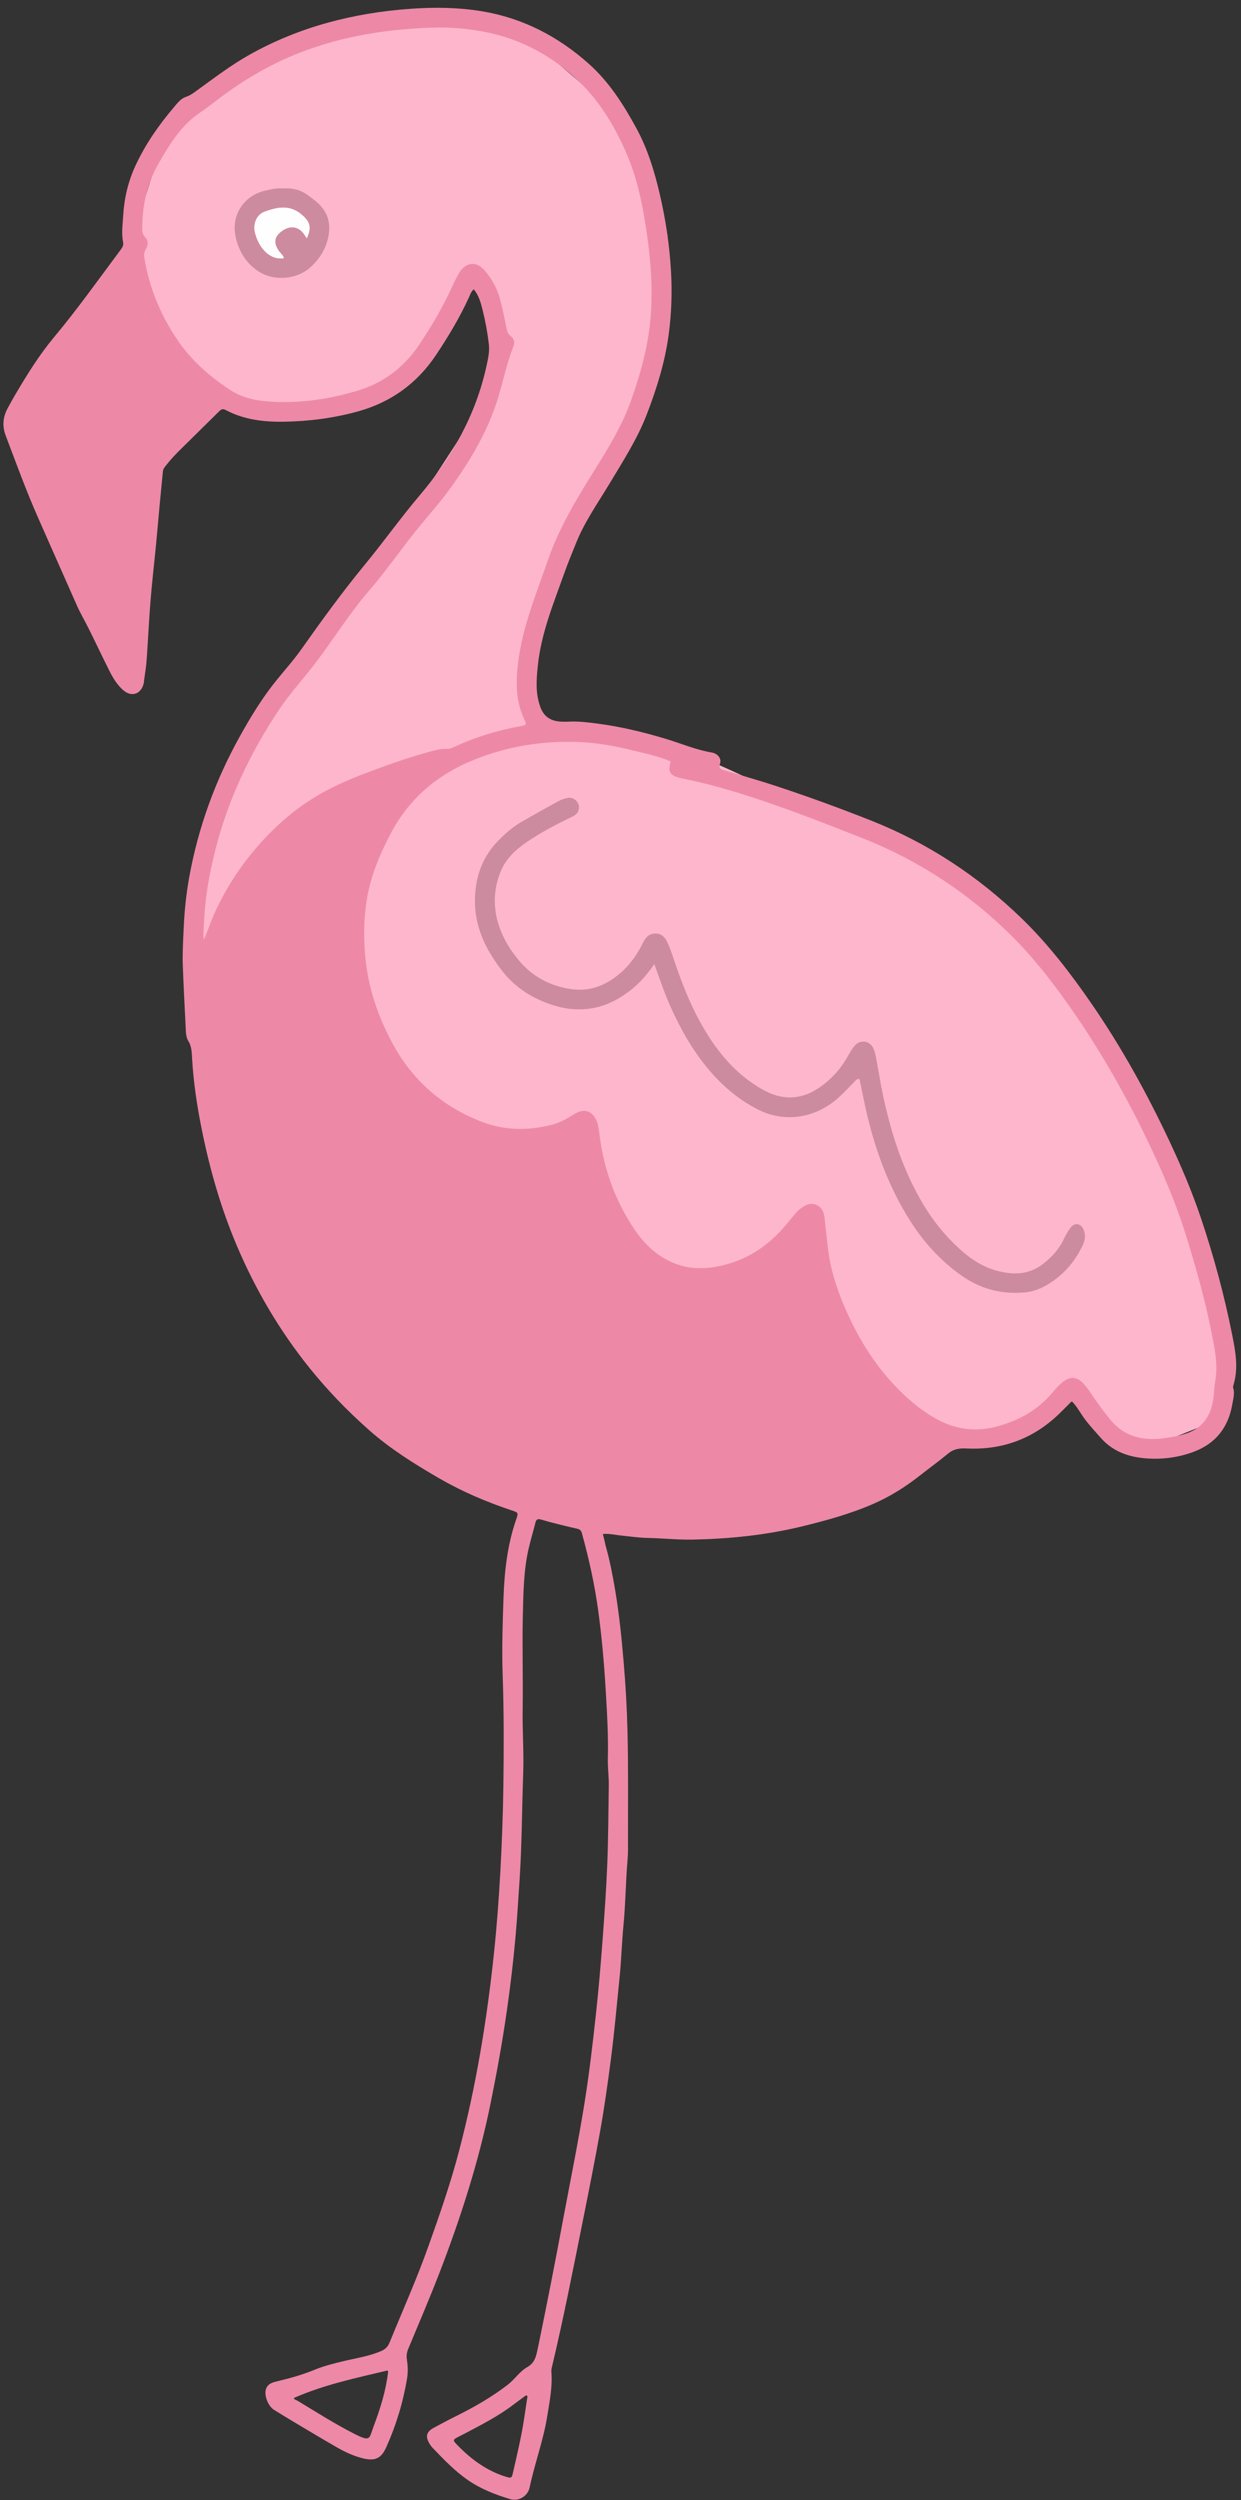 <?xml version="1.0" encoding="UTF-8"?> <svg xmlns="http://www.w3.org/2000/svg" width="151" height="304" viewBox="0 0 151 304" fill="none"><rect x="0" y="0" width="151" height="304" fill="#333333" stroke="none"/><g clip-path="url(#clip0_100_1400)"><path d="M24.674 101.776L23.649 116.73L66.121 87.937L64.259 83.293L67.333 68.059L78.417 48.554L81.212 28.584L75.438 14.186L64.727 4.99L56.81 2.76L49.173 2.574L33.525 6.661L20.113 16.32L16.76 26.816L18.156 45.115L37.249 50.968L49.358 46.138L57.182 33.32L61.652 44.466L47.96 65.551L31.194 88.4L24.674 101.776Z" fill="#FEB6CC"></path><path d="M39.39 116.917L49.636 93.974C48.767 91.807 50.623 87.547 65.004 87.844C82.98 88.216 92.014 95.926 112.411 105.03C132.809 114.133 143.146 143.95 147.058 156.397C150.187 166.354 149.106 171.383 148.175 172.652L137.463 176.924L131.13 169.215L126.287 173.301L115.762 175.344L97.228 168.192L58.11 146.083L39.39 116.917Z" fill="#FEB6CC"></path><path d="M73.35 186.529C74.15 186.455 74.841 186.644 75.531 186.712C76.622 186.82 77.713 186.989 78.81 187.009C80.626 187.043 82.428 187.245 84.243 187.211C88.755 187.124 93.212 186.671 97.595 185.604C100.582 184.874 103.543 184.063 106.367 182.82C108.434 181.908 110.296 180.712 112.058 179.321C113.121 178.476 114.239 177.686 115.269 176.821C116.041 176.173 116.718 176.085 117.673 176.132C121.948 176.328 125.687 174.957 128.803 171.984C129.318 171.491 129.813 170.978 130.314 170.478C130.334 170.457 130.375 170.457 130.456 170.43C131.066 171.065 131.479 171.869 132.014 172.585C132.617 173.389 133.301 174.119 133.965 174.869C135.395 176.477 137.244 177.139 139.297 177.321C141.288 177.497 143.239 177.26 145.129 176.578C147.927 175.571 149.485 173.545 149.959 170.667C150.061 170.038 150.257 169.397 150.047 168.748C150.02 168.667 150.04 168.552 150.067 168.464C150.725 166.37 150.325 164.289 149.912 162.242C148.95 157.426 147.669 152.69 146.098 148.035C145.014 144.819 143.679 141.698 142.23 138.624C139.534 132.916 136.492 127.396 132.909 122.188C130.341 118.452 127.591 114.851 124.326 111.689C118.988 106.515 112.891 102.508 105.961 99.766C102.167 98.266 98.34 96.868 94.465 95.591C92.406 94.908 90.32 94.327 88.247 93.699C87.82 93.571 87.379 93.523 87.617 92.814C87.813 92.233 87.305 91.618 86.607 91.503C84.677 91.179 82.888 90.409 81.032 89.848C78.268 89.017 75.477 88.342 72.619 87.977C71.535 87.842 70.437 87.693 69.333 87.747C68.947 87.767 68.554 87.767 68.168 87.74C66.996 87.659 66.176 87.146 65.75 85.984C65.133 84.315 65.262 82.613 65.445 80.91C65.851 76.979 67.362 73.351 68.669 69.676C69.11 68.426 69.624 67.203 70.119 65.974C71.142 63.44 72.713 61.211 74.116 58.887C75.762 56.144 77.51 53.449 78.675 50.449C79.887 47.314 80.89 44.119 81.35 40.768C81.703 38.194 81.791 35.614 81.648 33.033C81.466 29.81 80.991 26.622 80.246 23.474C79.609 20.758 78.797 18.116 77.462 15.65C75.897 12.766 74.15 10.003 71.684 7.794C67.944 4.449 63.643 2.2 58.63 1.369C55.758 0.896 52.872 0.862 50.007 1.065C43.056 1.558 36.411 3.247 30.294 6.692C28.092 7.935 26.08 9.469 24.034 10.948C23.587 11.273 23.16 11.604 22.625 11.779C21.982 11.996 21.582 12.543 21.169 13.029C19.32 15.204 17.694 17.535 16.488 20.136C15.594 22.068 15.113 24.088 14.991 26.21C14.93 27.304 14.754 28.392 14.984 29.493C15.045 29.797 14.916 30.047 14.733 30.297C12.051 33.898 9.45 37.559 6.564 41.018C4.782 43.153 3.312 45.524 1.896 47.922C1.551 48.51 1.219 49.098 0.901 49.699C0.345 50.76 0.264 51.841 0.697 52.976C1.957 56.3 3.17 59.637 4.606 62.893C6.184 66.474 7.776 70.041 9.355 73.621C9.761 74.54 10.276 75.405 10.723 76.296C11.59 78.033 12.417 79.789 13.284 81.519C13.717 82.39 14.219 83.228 14.95 83.89C15.993 84.829 17.192 84.424 17.497 83.045C17.511 82.984 17.511 82.917 17.518 82.849C17.626 81.985 17.782 81.127 17.843 80.262C18.012 77.911 18.114 75.553 18.303 73.209C18.486 70.892 18.757 68.588 18.981 66.278C19.15 64.541 19.293 62.805 19.455 61.076C19.57 59.826 19.706 58.576 19.821 57.32C19.848 57.002 20.038 56.799 20.221 56.57C20.776 55.854 21.406 55.198 22.05 54.563C23.574 53.063 25.098 51.564 26.615 50.064C26.859 49.821 27.056 49.645 27.442 49.848C29.677 51.037 32.096 51.321 34.589 51.28C37.644 51.226 40.658 50.834 43.591 50.017C47.615 48.895 50.792 46.585 53.109 43.085C54.579 40.869 55.941 38.606 57.045 36.188C57.201 35.85 57.309 35.465 57.648 35.181C58.271 35.938 58.501 36.816 58.718 37.681C59.063 39.059 59.321 40.457 59.483 41.869C59.578 42.714 59.402 43.545 59.226 44.362C57.939 50.382 55.013 55.577 51.063 60.238C48.74 62.974 46.66 65.906 44.377 68.676C41.661 71.98 39.154 75.425 36.695 78.911C35.788 80.201 34.724 81.39 33.721 82.62C31.974 84.754 30.544 87.099 29.203 89.504C26.202 94.888 24.122 100.603 23.025 106.656C22.652 108.717 22.442 110.804 22.348 112.905C22.287 114.358 22.192 115.81 22.239 117.263C22.334 120.006 22.49 122.749 22.619 125.485C22.639 125.876 22.72 126.268 22.923 126.599C23.316 127.234 23.33 127.93 23.37 128.646C23.533 131.585 23.973 134.483 24.556 137.368C25.525 142.191 26.88 146.9 28.803 151.44C31.073 156.797 33.992 161.769 37.644 166.316C39.839 169.045 42.264 171.558 44.885 173.876C47.486 176.179 50.426 178.017 53.427 179.753C56.245 181.381 59.212 182.645 62.295 183.671C63.074 183.928 63.087 183.948 62.81 184.752C61.739 187.833 61.38 191.022 61.265 194.271C61.157 197.406 61.055 200.54 61.163 203.675C61.319 208.1 61.306 212.532 61.252 216.957C61.204 220.51 61.075 224.064 60.879 227.611C60.696 230.928 60.452 234.245 60.1 237.548C59.246 245.642 57.925 253.661 55.859 261.538C54.837 265.449 53.509 269.259 52.154 273.063C50.738 277.056 49.004 280.92 47.405 284.838C47.202 285.345 46.904 285.656 46.369 285.885C44.865 286.534 43.259 286.757 41.688 287.135C40.523 287.419 39.364 287.709 38.253 288.169C36.81 288.763 35.32 289.175 33.809 289.54C33.559 289.601 33.301 289.655 33.064 289.763C32.692 289.925 32.421 290.202 32.333 290.614C32.163 291.411 32.644 292.6 33.376 293.053C34.887 293.992 36.417 294.897 37.949 295.809C38.89 296.377 39.845 296.924 40.794 297.478C41.857 298.1 42.961 298.633 44.174 298.931C45.624 299.282 46.376 298.951 46.985 297.606C48.198 294.918 49.051 292.107 49.532 289.196C49.661 288.425 49.62 287.635 49.505 286.878C49.437 286.399 49.505 286.014 49.688 285.581C50.968 282.507 52.283 279.454 53.482 276.346C56.076 269.618 58.278 262.767 59.707 255.687C60.459 251.985 61.13 248.276 61.665 244.54C62.105 241.507 62.464 238.46 62.735 235.413C62.938 233.13 63.067 230.84 63.223 228.556C63.507 224.233 63.507 219.902 63.663 215.579C63.751 212.991 63.555 210.417 63.595 207.83C63.656 204.047 63.528 200.263 63.616 196.48C63.684 193.677 63.704 190.86 64.368 188.103C64.612 187.097 64.91 186.11 65.16 185.11C65.242 184.779 65.418 184.678 65.716 184.746C66.156 184.854 66.583 184.996 67.023 185.11C68.087 185.381 69.157 185.651 70.227 185.887C70.559 185.962 70.715 186.11 70.803 186.435C71.663 189.549 72.361 192.69 72.795 195.899C73.222 199.034 73.499 202.182 73.689 205.337C73.858 208.174 74.034 211.019 73.96 213.863C73.933 214.964 74.095 216.058 74.075 217.153C74.028 220.321 74.014 223.49 73.892 226.651C73.77 229.745 73.547 232.839 73.316 235.927C73.1 238.818 72.856 241.716 72.544 244.601C72.131 248.418 71.691 252.228 71.074 256.018C70.329 260.605 69.401 265.152 68.547 269.719C67.606 274.792 66.61 279.859 65.573 284.912C65.526 285.135 65.479 285.352 65.431 285.574C65.242 286.473 65.106 287.311 64.11 287.865C63.236 288.358 62.647 289.304 61.821 289.945C59.863 291.459 57.736 292.681 55.527 293.776C54.599 294.235 53.685 294.722 52.777 295.215C51.883 295.701 51.741 296.255 52.249 297.127C52.364 297.323 52.499 297.505 52.655 297.667C53.996 299.072 55.344 300.478 56.95 301.586C58.515 302.66 60.263 303.342 62.065 303.882C63.114 304.2 64.219 303.524 64.442 302.47C65.059 299.539 66.129 296.715 66.596 293.742C66.874 291.986 67.233 290.249 67.091 288.452C67.077 288.263 67.098 288.067 67.145 287.878C68.581 281.852 69.767 275.772 70.986 269.699C71.697 266.159 72.402 262.612 73.039 259.058C73.54 256.234 73.94 253.39 74.312 250.539C74.752 247.182 75.05 243.804 75.389 240.44C75.606 238.352 75.653 236.251 75.857 234.164C76.121 231.461 76.134 228.746 76.365 226.05C76.426 225.314 76.419 224.564 76.412 223.821C76.405 219.389 76.46 214.957 76.351 210.532C76.283 207.695 76.121 204.857 75.877 202.027C75.633 199.129 75.335 196.244 74.854 193.379C74.543 191.535 74.19 189.698 73.675 187.894C73.587 187.448 73.479 187.016 73.35 186.529ZM81.601 92.584C81.249 93.875 81.479 94.26 82.773 94.611C82.895 94.645 83.024 94.665 83.152 94.692C85.787 95.219 88.368 95.935 90.929 96.759C95.651 98.273 100.257 100.07 104.864 101.887C111.739 104.596 117.795 108.562 123.032 113.743C125.979 116.662 128.485 119.965 130.836 123.384C134.649 128.944 137.881 134.834 140.685 140.955C142.047 143.921 143.28 146.947 144.255 150.062C145.468 153.94 146.579 157.858 147.378 161.851C147.778 163.843 148.225 165.836 147.873 167.883C147.744 168.647 147.73 169.424 147.615 170.187C147.31 172.234 146.274 173.714 144.201 174.355C143.266 174.646 142.325 174.808 141.356 174.916C138.836 175.2 136.682 174.592 135.042 172.558C134.25 171.572 133.498 170.565 132.8 169.512C132.516 169.079 132.211 168.654 131.865 168.275C131.046 167.37 130.165 167.316 129.237 168.113C128.871 168.431 128.519 168.775 128.214 169.147C126.487 171.288 124.244 172.599 121.623 173.369C118.961 174.153 116.441 173.903 114.022 172.585C112.451 171.727 111.048 170.626 109.768 169.39C106.693 166.424 104.464 162.871 102.791 158.986C101.781 156.642 101.002 154.21 100.725 151.649C100.603 150.528 100.46 149.413 100.352 148.285C100.284 147.583 100.122 146.866 99.349 146.522C98.537 146.157 97.913 146.589 97.31 147.035C97.155 147.15 97.019 147.292 96.89 147.441C96.511 147.88 96.138 148.326 95.766 148.778C93.537 151.501 90.766 153.345 87.271 154.007C85.462 154.352 83.688 154.298 81.947 153.568C79.989 152.751 78.519 151.393 77.34 149.69C74.901 146.164 73.486 142.259 72.951 138.016C72.862 137.348 72.802 136.665 72.476 136.051C72.002 135.145 71.21 134.855 70.281 135.253C70.017 135.368 69.767 135.524 69.523 135.679C68.778 136.152 67.999 136.55 67.145 136.767C64.347 137.483 61.556 137.489 58.833 136.483C53.861 134.632 50.115 131.342 47.642 126.66C46.03 123.613 44.906 120.391 44.513 116.945C44.215 114.304 44.228 111.669 44.696 109.041C45.183 106.298 46.26 103.792 47.541 101.353C49.79 97.07 53.265 94.158 57.722 92.368C61.868 90.706 66.19 90.037 70.641 90.24C72.876 90.341 75.071 90.76 77.232 91.308C78.722 91.652 80.199 91.997 81.601 92.584ZM24.786 114.277C24.712 113.345 24.813 112.433 24.861 111.514C25.01 108.825 25.498 106.197 26.141 103.596C27.679 97.388 30.368 91.672 33.911 86.362C35.239 84.369 36.865 82.599 38.321 80.701C40.577 77.749 42.528 74.567 44.967 71.75C46.829 69.595 48.462 67.264 50.223 65.028C51.72 63.123 53.373 61.339 54.796 59.367C57.255 55.968 59.375 52.401 60.608 48.361C61.252 46.267 61.678 44.105 62.491 42.059C62.681 41.586 62.525 41.14 62.132 40.856C61.807 40.62 61.719 40.336 61.645 39.971C61.414 38.802 61.17 37.633 60.872 36.478C60.52 35.114 59.87 33.898 58.921 32.837C57.742 31.533 56.496 32.128 55.88 33.168C55.48 33.83 55.162 34.546 54.83 35.249C53.753 37.573 52.445 39.755 51.023 41.89C49.146 44.7 46.613 46.598 43.388 47.544C39.737 48.618 36.011 49.138 32.184 48.774C30.7 48.632 29.298 48.247 28.065 47.45C25.545 45.821 23.303 43.855 21.609 41.363C19.53 38.309 18.141 34.952 17.552 31.283C17.491 30.912 17.565 30.608 17.762 30.276C18.046 29.804 18.066 29.263 17.653 28.837C17.341 28.52 17.308 28.175 17.308 27.777C17.308 24.98 17.89 22.339 19.293 19.886C20.634 17.549 22.016 15.265 24.319 13.705C25.071 13.198 25.789 12.644 26.507 12.09C29.589 9.746 32.888 7.8 36.512 6.395C41.769 4.355 47.236 3.517 52.831 3.355C54.904 3.294 56.964 3.483 59.003 3.882C63.392 4.74 67.179 6.794 70.37 9.834C72.998 12.333 74.847 15.434 76.27 18.758C77.381 21.352 78.018 24.088 78.472 26.872C79.054 30.439 79.42 34.012 79.23 37.647C79.027 41.471 78.065 45.092 76.798 48.659C75.721 51.699 74.048 54.442 72.354 57.151C70.166 60.637 68.053 64.143 66.691 68.048C65.147 72.493 63.311 76.85 62.932 81.627C62.769 83.667 62.911 85.612 63.799 87.484C64.09 88.099 64.043 88.173 63.372 88.294C60.588 88.794 57.905 89.612 55.331 90.794C55.033 90.929 54.748 91.071 54.41 91.058C53.725 91.031 53.062 91.186 52.404 91.368C49.559 92.145 46.789 93.132 44.038 94.192C42.101 94.935 40.211 95.793 38.429 96.861C35.767 98.455 33.478 100.475 31.432 102.806C29.196 105.359 27.381 108.163 26.006 111.264C25.579 112.243 25.254 113.284 24.786 114.277ZM47.161 288.243C47.182 288.311 47.229 288.371 47.222 288.425C46.958 290.716 46.267 292.898 45.461 295.039C44.892 296.552 45.136 296.971 43.083 295.931C40.719 294.728 38.484 293.296 36.214 291.932C36.038 291.823 35.767 291.79 35.767 291.58C39.439 289.972 43.314 289.155 47.161 288.243ZM64.009 291.263C64.07 291.297 64.124 291.33 64.185 291.364C64.049 292.249 63.921 293.134 63.785 294.019C63.446 296.282 62.911 298.505 62.403 300.728C62.261 301.356 62.173 301.356 61.516 301.153C59.199 300.424 57.316 299.039 55.656 297.323C55.053 296.701 55.06 296.681 55.866 296.262C56.096 296.14 56.327 296.032 56.557 295.911C58.583 294.837 60.635 293.803 62.471 292.398C62.979 292.013 63.501 291.641 64.009 291.263Z" fill="#ED89A7"></path><path d="M79.615 117.231C80.34 119.251 80.956 121.054 81.756 122.784C83.409 126.364 85.454 129.675 88.442 132.33C89.634 133.384 90.942 134.289 92.371 134.985C95.555 136.545 99.253 135.958 102.024 133.471C102.674 132.89 103.264 132.235 103.887 131.627C104.063 131.458 104.171 131.181 104.578 131.195C104.801 132.269 105.018 133.357 105.255 134.451C106.332 139.41 108.012 144.139 110.742 148.449C112.388 151.043 114.421 153.279 116.934 155.069C119.271 156.731 121.879 157.427 124.731 157.15C125.645 157.062 126.506 156.752 127.292 156.299C129.263 155.178 130.706 153.549 131.695 151.523C131.986 150.928 132.135 150.32 131.891 149.651C131.742 149.26 131.553 148.935 131.119 148.868C130.726 148.807 130.442 149.03 130.225 149.334C129.94 149.726 129.69 150.138 129.486 150.584C128.89 151.881 127.942 152.908 126.831 153.752C125.144 155.036 123.241 155.042 121.283 154.515C119.616 154.063 118.207 153.158 116.941 152.029C114.963 150.273 113.35 148.233 112.036 145.936C109.53 141.558 108.134 136.809 107.186 131.904C106.976 130.796 106.8 129.682 106.59 128.574C106.515 128.195 106.42 127.81 106.265 127.466C105.838 126.547 104.686 126.371 104.016 127.135C103.636 127.567 103.359 128.094 103.067 128.594C102.173 130.134 100.994 131.397 99.504 132.37C97.35 133.775 95.128 133.769 92.899 132.546C89.986 130.945 87.832 128.58 86.085 125.797C84.249 122.872 82.995 119.69 81.912 116.44C81.708 115.826 81.498 115.211 81.227 114.63C80.95 114.022 80.543 113.522 79.778 113.515C79.026 113.508 78.585 113.941 78.281 114.555C77.59 115.961 76.729 117.238 75.537 118.278C73.789 119.805 71.777 120.615 69.468 120.271C66.954 119.899 64.793 118.771 63.147 116.792C62.361 115.846 61.664 114.832 61.156 113.704C60.024 111.205 59.868 108.658 60.871 106.084C61.494 104.489 62.687 103.348 64.069 102.409C65.809 101.226 67.672 100.247 69.569 99.335C70.037 99.112 70.395 98.842 70.443 98.281C70.484 97.815 70.28 97.47 69.915 97.207C69.596 96.984 69.237 96.97 68.892 97.058C68.553 97.146 68.207 97.274 67.903 97.443C66.426 98.254 64.956 99.071 63.499 99.909C62.456 100.51 61.555 101.287 60.702 102.145C58.771 104.077 57.89 106.422 57.796 109.117C57.667 112.536 59.035 115.386 61.068 118.014C62.646 120.061 64.719 121.379 67.137 122.176C70.965 123.439 74.331 122.534 77.305 119.92C78.138 119.19 78.856 118.325 79.615 117.231Z" fill="#CD8B9F"></path><path d="M34.434 22.912C33.764 22.845 33.025 23.007 32.307 23.169C29.699 23.77 28.128 26.087 28.656 28.709C29.001 30.425 29.855 31.918 31.359 32.938C33.289 34.255 36.135 34.025 37.842 32.438C38.736 31.607 39.413 30.641 39.779 29.465C40.375 27.526 40.077 25.831 38.444 24.486C37.076 23.365 36.223 22.811 34.434 22.912ZM37.327 28.986C37.164 28.742 37.035 28.499 36.859 28.297C36.148 27.466 35.159 27.425 34.19 28.175C33.344 28.837 33.269 29.587 33.94 30.533C34.136 30.81 34.455 31.006 34.529 31.404C33.621 31.512 32.924 31.229 32.294 30.62C31.637 29.985 31.271 29.222 31.04 28.371C30.735 27.263 31.176 26.094 32.246 25.716C33.716 25.189 35.22 24.865 36.636 26.04C37.72 26.939 37.95 27.607 37.327 28.986Z" fill="#CD8B9F"></path><path d="M37.325 28.986C37.956 27.608 37.725 26.939 36.641 26.04C35.219 24.865 33.722 25.189 32.252 25.716C31.181 26.094 30.741 27.263 31.046 28.371C31.283 29.222 31.649 29.986 32.299 30.621C32.922 31.222 33.62 31.512 34.535 31.404C34.46 31.006 34.135 30.81 33.945 30.533C33.281 29.587 33.349 28.837 34.196 28.175C35.165 27.425 36.147 27.459 36.865 28.297C37.028 28.499 37.163 28.743 37.325 28.986Z" fill="#FFFEFE"></path></g><defs><clipPath id="clip0_100_1400"><rect width="150" height="303" fill="white" transform="matrix(-1 0 0 1 150.42 0.936)"></rect></clipPath></defs></svg> 